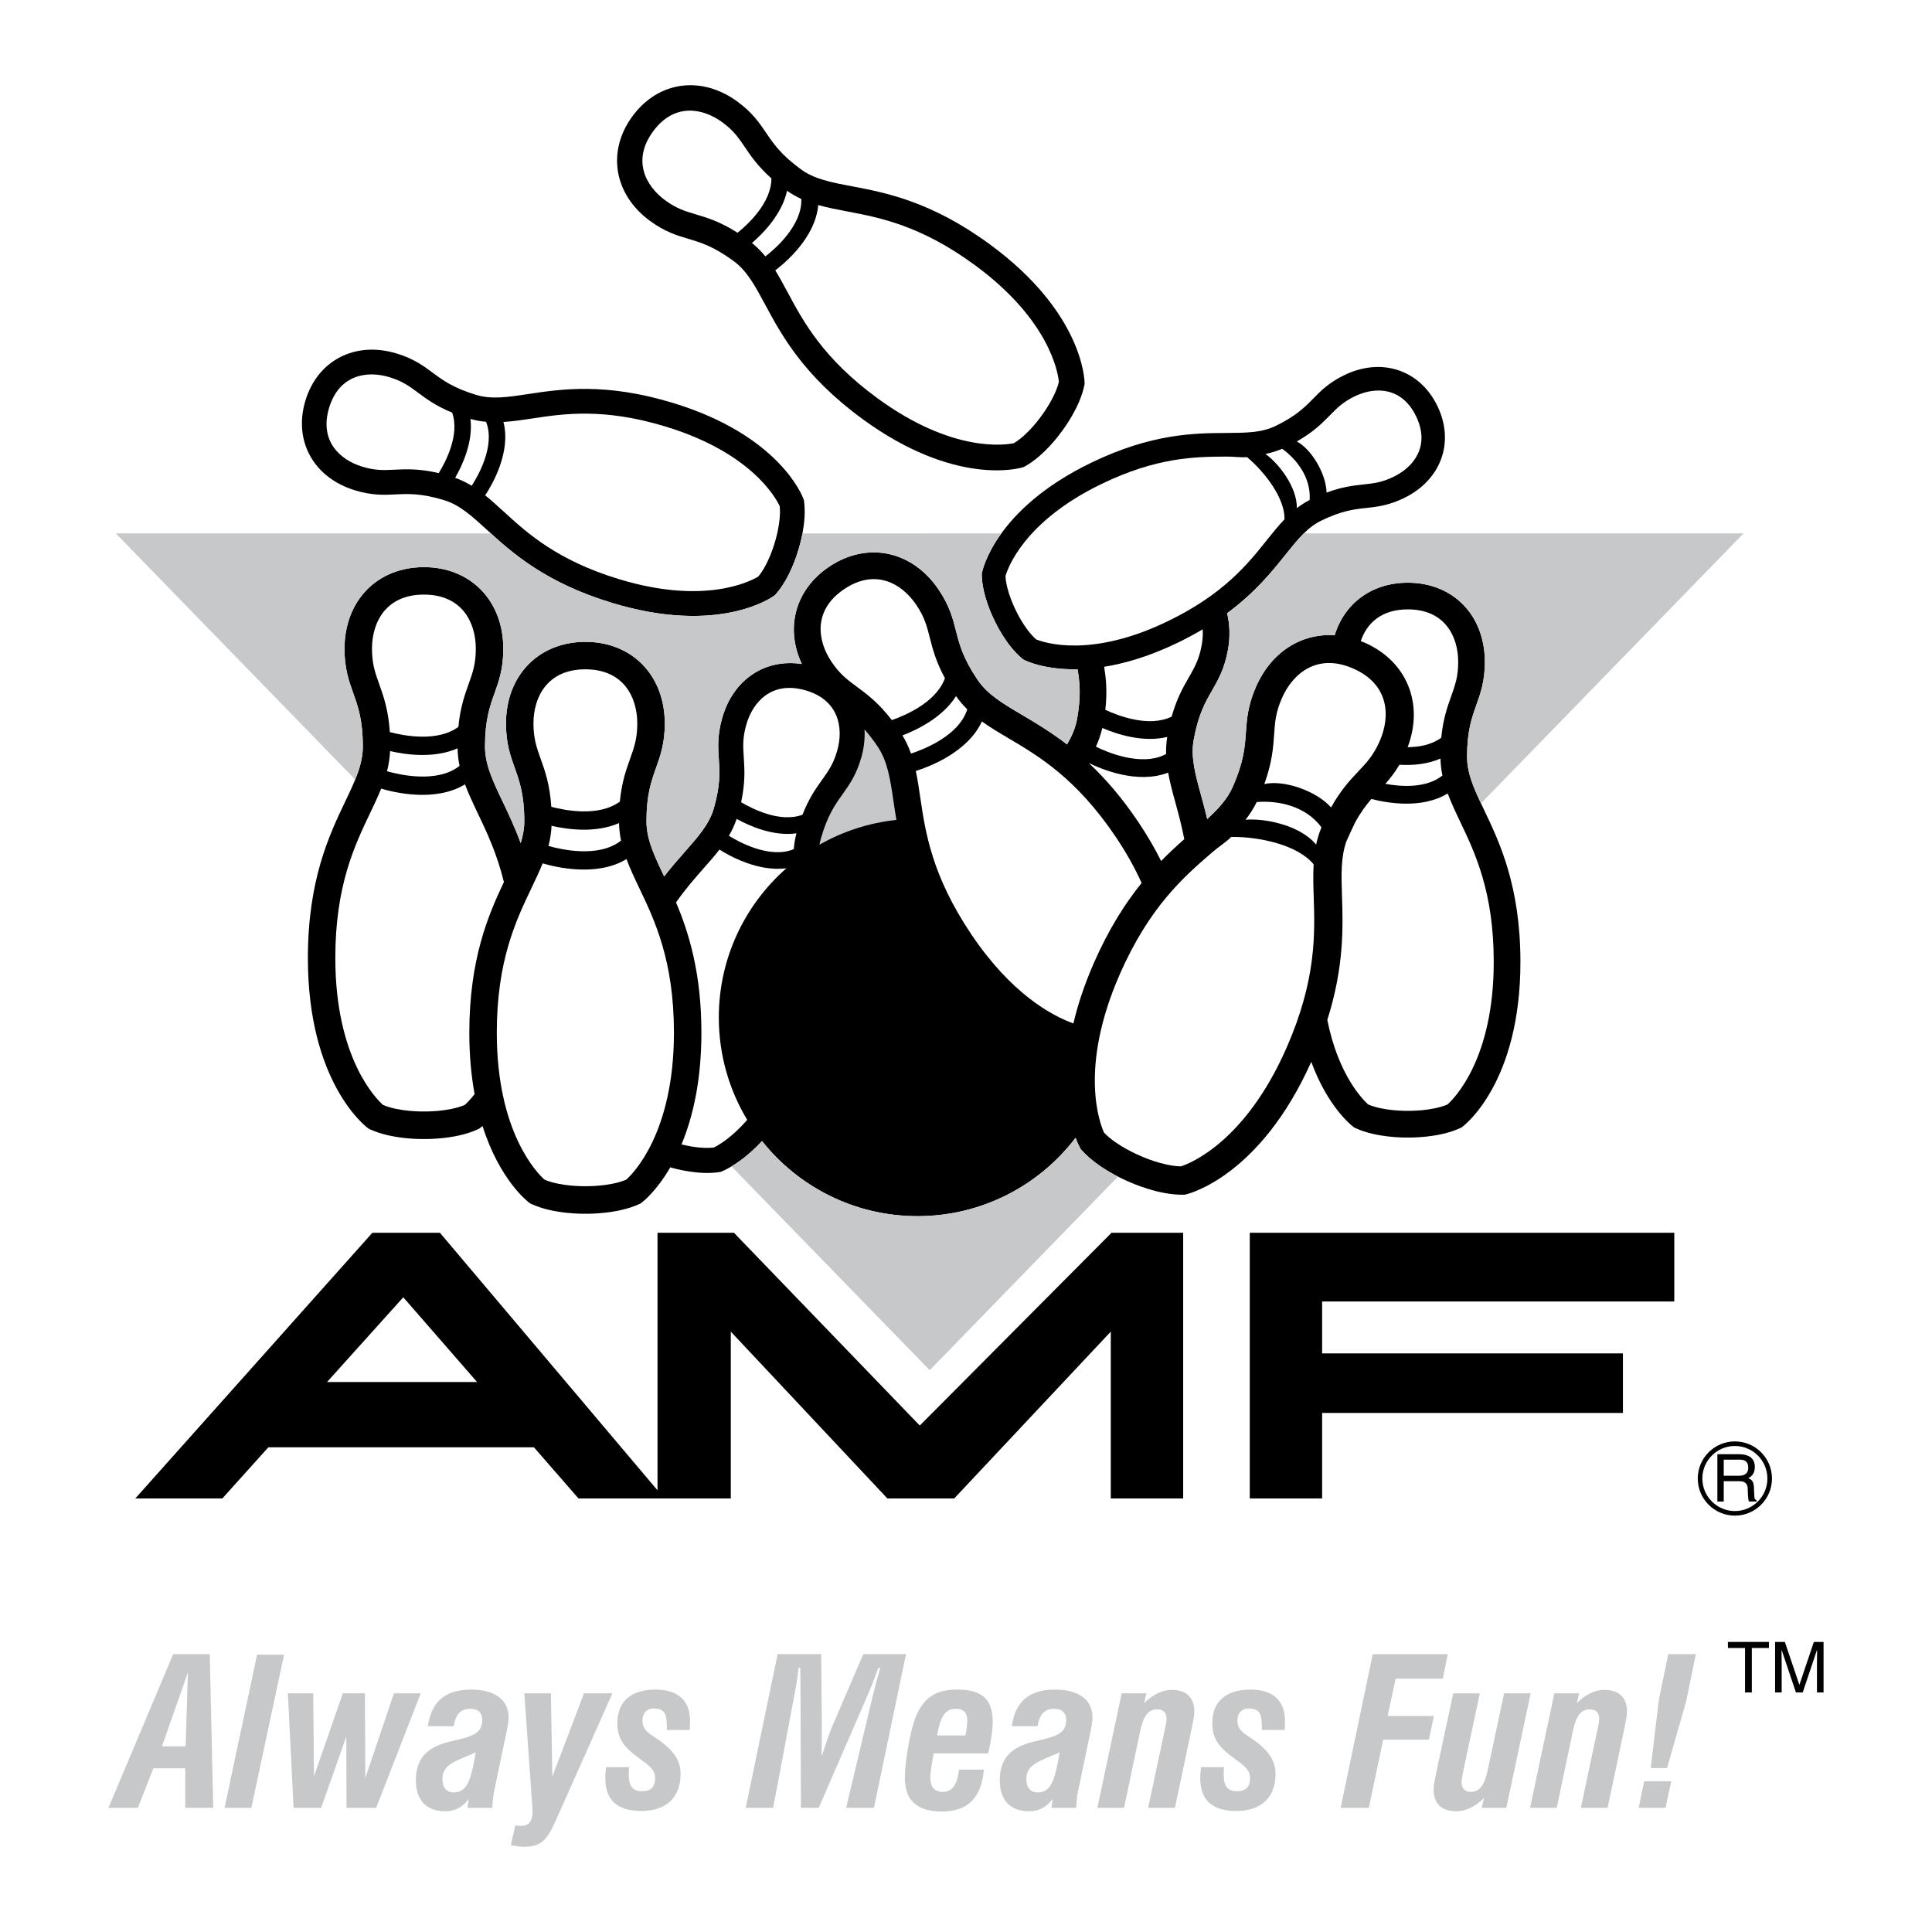 <?xml version="1.0" encoding="utf-8"?>
<!-- Generator: Adobe Illustrator 13.0.0, SVG Export Plug-In . SVG Version: 6.00 Build 14576)  -->
<!DOCTYPE svg PUBLIC "-//W3C//DTD SVG 1.0//EN" "http://www.w3.org/TR/2001/REC-SVG-20010904/DTD/svg10.dtd">
<svg version="1.0" id="Layer_1" xmlns="http://www.w3.org/2000/svg" xmlns:xlink="http://www.w3.org/1999/xlink" x="0px" y="0px"
	 width="192.756px" height="192.756px" viewBox="0 0 192.756 192.756" enable-background="new 0 0 192.756 192.756"
	 xml:space="preserve">
<g>
	<polygon fill-rule="evenodd" clip-rule="evenodd" fill="#FFFFFF" points="0,0 192.756,0 192.756,192.756 0,192.756 0,0 	"/>
	<path fill-rule="evenodd" clip-rule="evenodd" d="M84.995,18.585c-2.094-0.397-3.748-0.71-5.1-1.702
		c-1.992-1.46-2.74-2.566-3.464-3.636c-0.67-0.991-1.364-2.015-2.853-3.106c-3.604-2.643-7.916-2.042-10.484,1.462
		c-2.569,3.503-1.845,7.796,1.759,10.438c1.489,1.091,2.674,1.445,3.821,1.786c1.237,0.368,2.517,0.75,4.509,2.21
		c1.353,0.992,2.149,2.475,3.157,4.352c1.606,2.991,3.805,7.085,9.672,11.387c9.278,6.802,15.737,4.937,16.007,4.854l0.128-0.039
		l0.117-0.065c1.934-1.071,3.499-3.244,3.683-3.505c0.194-0.254,1.796-2.401,2.235-4.567l0.026-0.131l-0.001-0.134
		c-0.002-0.283-0.166-7.004-9.444-13.806C92.897,20.082,88.33,19.217,84.995,18.585L84.995,18.585z"/>
	<path fill-rule="evenodd" clip-rule="evenodd" d="M52.696,39.314c-2.038,0.309-3.647,0.553-5.199,0.082
		c-2.286-0.695-3.323-1.464-4.326-2.208c-0.929-0.689-1.89-1.402-3.599-1.921c-4.136-1.256-7.877,0.674-9.098,4.694
		c-1.221,4.02,0.814,7.705,4.95,8.961c1.708,0.519,2.903,0.461,4.059,0.405c1.247-0.06,2.537-0.123,4.822,0.572
		c1.552,0.471,2.754,1.569,4.275,2.959c2.423,2.214,5.742,5.246,12.474,7.291c10.646,3.233,15.941-0.539,16.162-0.701l0.104-0.077
		l0.086-0.096c1.421-1.597,2.153-4.081,2.238-4.378c0.095-0.294,0.869-2.766,0.575-4.884l-0.018-0.128l-0.044-0.122
		c-0.093-0.257-2.396-6.337-13.042-9.571C60.386,38.148,55.941,38.822,52.696,39.314L52.696,39.314z"/>
	<path fill-rule="evenodd" clip-rule="evenodd" d="M148.082,80.835c-0.956-2.003-1.712-3.585-1.712-5.332
		c0-2.573,0.468-3.882,0.921-5.149c0.419-1.173,0.853-2.387,0.853-4.31c0-4.655-3.16-7.907-7.686-7.907
		c-3.597,0-6.325,2.059-7.295,5.241c-3.315-0.214-6.322,1.653-7.853,5.147c-0.818,1.868-0.913,3.231-1.005,4.55
		c-0.1,1.422-0.202,2.894-1.297,5.394c-0.54,1.233-1.434,2.212-2.564,3.246c-0.199-0.844-0.411-1.623-0.607-2.341
		c-0.587-2.141-1.051-3.831-0.742-5.55c0.456-2.532,1.147-3.738,1.817-4.905c0.62-1.081,1.262-2.198,1.602-4.091
		c0.234-1.299,0.188-2.528-0.085-3.646c2.815-2.079,4.479-4.155,5.806-5.815c1.229-1.538,2.199-2.753,3.594-3.429
		c2.055-0.995,3.281-1.128,4.467-1.256c1.099-0.119,2.235-0.242,3.771-0.986c3.717-1.801,5.09-5.582,3.34-9.193
		c-1.751-3.613-5.569-4.877-9.285-3.077c-1.535,0.744-2.336,1.559-3.11,2.348c-0.836,0.852-1.701,1.731-3.755,2.727
		c-1.394,0.676-2.949,0.685-4.918,0.696c-3.137,0.018-7.432,0.043-13.48,2.974c-9.566,4.635-10.836,10.716-10.886,10.973
		l-0.022,0.122l0.002,0.124c0.038,2.042,1.136,4.26,1.27,4.523c0.124,0.268,1.185,2.504,2.764,3.799l0.095,0.079l0.11,0.057
		c0.132,0.068,1.987,0.992,5.319,0.927c0.204,1.247,0.375,2.599-0.05,4.96c-0.16,0.895-0.518,1.709-1.003,2.539
		c-1.645-1.268-3.167-2.17-4.481-2.946c-1.938-1.145-3.468-2.048-4.457-3.518c-1.455-2.165-1.802-3.531-2.138-4.853
		c-0.311-1.225-0.632-2.491-1.721-4.109c-2.633-3.917-7.132-4.865-10.939-2.305c-3.394,2.282-4.406,6.125-2.72,9.708
		c-3.666-0.564-6.852,1.533-7.947,5.382c-0.494,1.736-0.414,2.943-0.337,4.111c0.083,1.26,0.169,2.562-0.492,4.886
		c-0.449,1.577-1.537,2.812-2.915,4.375c-0.63,0.714-1.328,1.509-2.047,2.435c0-0.001-0.001-0.002-0.001-0.003
		c-0.986-2.065-1.764-3.696-1.764-5.496c0-2.652,0.482-4.002,0.949-5.308c0.432-1.21,0.879-2.461,0.879-4.443
		c0-4.798-3.258-8.15-7.922-8.15c-4.664,0-7.922,3.352-7.922,8.15c0,1.982,0.447,3.233,0.879,4.443
		c0.466,1.306,0.949,2.655,0.949,5.308c0,0.74-0.138,1.454-0.361,2.179c-0.589-1.602-1.231-2.952-1.797-4.139
		c-0.986-2.065-1.764-3.696-1.764-5.496c0-2.652,0.482-4.002,0.948-5.308c0.433-1.209,0.879-2.46,0.879-4.442
		c0-4.799-3.257-8.15-7.922-8.15c-4.664,0-7.922,3.352-7.922,8.15c0,1.982,0.447,3.233,0.879,4.442
		c0.466,1.306,0.949,2.655,0.949,5.308c0,1.8-0.778,3.431-1.764,5.496c-1.57,3.289-3.72,7.792-3.72,15.604
		c0,12.353,5.716,16.761,5.959,16.942l0.115,0.086l0.13,0.061c2.155,0.994,5.031,0.971,5.374,0.965
		c0.343,0.006,3.219,0.029,5.374-0.965l0.13-0.061l0.115-0.086c0.024-0.018,0.104-0.08,0.227-0.186
		c1.703,5.375,4.478,7.516,4.645,7.641l0.116,0.086l0.13,0.061c2.155,0.994,5.03,0.971,5.373,0.965
		c0.343,0.006,3.219,0.029,5.374-0.965l0.131-0.061l0.115-0.086c0.116-0.086,1.464-1.127,2.849-3.516
		c0.491,0.145,2.854,0.791,4.881,0.475l0.129-0.021l0.122-0.045c0.137-0.053,1.917-0.764,4.019-3.031
		c3.631,4.564,9.229,7.494,15.515,7.494c6.436,0,12.153-3.07,15.773-7.822c0.224,0.604,0.409,0.947,0.442,1.004l0.073,0.129
		l0.098,0.109c1.62,1.828,4.34,2.992,4.666,3.127c0.32,0.148,3.021,1.357,5.462,1.311l0.147-0.004l0.145-0.033
		c0.302-0.07,7.388-1.842,12.479-13.219c1.658,4.525,4.032,6.359,4.185,6.473l0.112,0.084l0.126,0.059
		c2.091,0.965,4.881,0.941,5.213,0.936c0.333,0.006,3.123,0.029,5.213-0.936l0.127-0.059l0.111-0.084
		c0.236-0.176,5.781-4.453,5.781-16.436C151.69,88.395,149.604,84.026,148.082,80.835L148.082,80.835z"/>
	<polygon fill-rule="evenodd" clip-rule="evenodd" points="110.897,122.994 91.766,142.227 73.226,122.994 65.6,122.994 
		65.6,148.689 43.891,122.994 37.15,122.994 13.499,149.502 22.182,149.502 26.772,144.398 53.271,144.398 57.717,149.502 
		72.913,149.502 72.913,132.857 88.535,149.502 95.201,149.502 110.823,132.857 110.823,149.502 118.045,149.502 118.045,122.994 
		110.897,122.994 	"/>
	<polygon fill-rule="evenodd" clip-rule="evenodd" points="167.043,129.85 167.043,122.994 124.69,122.994 124.69,149.502 
		131.908,149.502 131.908,140.971 161.92,140.971 161.92,135.029 131.908,135.029 131.908,129.85 167.043,129.85 	"/>
	<path fill-rule="evenodd" clip-rule="evenodd" fill="#FFFFFF" d="M58.402,66.778c3.819,0,5.18,2.794,5.18,5.408
		c0,1.507-0.317,2.395-0.719,3.52c-0.398,1.115-0.836,2.347-1.02,4.269c-2.093,1.543-5.452,0.889-6.839,0.522
		c-0.148-2.228-0.628-3.579-1.062-4.792c-0.402-1.125-0.719-2.013-0.719-3.52C53.223,69.572,54.583,66.778,58.402,66.778
		L58.402,66.778z"/>
	<path fill-rule="evenodd" clip-rule="evenodd" fill="#FFFFFF" d="M61.96,83.864c-2.239,1.783-6.071,0.873-7.239,0.536
		c0.168-0.646,0.273-1.312,0.308-2.01c1.592,0.369,4.395,0.758,6.733-0.273C61.774,82.723,61.844,83.302,61.96,83.864L61.96,83.864z
		"/>
	<path fill-rule="evenodd" clip-rule="evenodd" fill="#FFFFFF" d="M62.477,117.697c-1.654,0.697-4.015,0.65-4.039,0.65l-0.036-0.002
		c-0.001,0-0.037,0.002-0.037,0.002c-0.022,0-2.383,0.047-4.037-0.65c-0.703-0.627-4.762-4.689-4.762-14.662
		c0-7.189,1.915-11.199,3.453-14.421c0.409-0.856,0.797-1.668,1.122-2.478c1.261,0.376,5.394,1.389,8.363-0.427
		c0.355,0.951,0.801,1.898,1.282,2.905c1.538,3.222,3.453,7.232,3.453,14.421C67.238,113.008,63.179,117.07,62.477,117.697
		L62.477,117.697z"/>
	<path fill-rule="evenodd" clip-rule="evenodd" fill="#FFFFFF" d="M42.292,59.323c3.819,0,5.18,2.793,5.18,5.408
		c0,1.507-0.317,2.395-0.719,3.52c-0.398,1.115-0.836,2.347-1.02,4.269c-2.093,1.543-5.452,0.889-6.839,0.522
		c-0.148-2.228-0.628-3.579-1.062-4.792c-0.402-1.125-0.719-2.013-0.719-3.52C37.112,62.117,38.473,59.323,42.292,59.323
		L42.292,59.323z"/>
	<path fill-rule="evenodd" clip-rule="evenodd" fill="#FFFFFF" d="M45.85,76.409c-2.239,1.784-6.071,0.873-7.239,0.536
		c0.168-0.647,0.273-1.313,0.308-2.01c1.592,0.369,4.395,0.757,6.733-0.273C45.664,75.267,45.733,75.846,45.85,76.409L45.85,76.409z
		"/>
	<path fill-rule="evenodd" clip-rule="evenodd" fill="#FFFFFF" d="M116.344,75.228c-2.444,1.318-5.947-0.208-7.005-0.731
		c0.272-0.589,0.486-1.207,0.64-1.866c1.456,0.625,4.065,1.478,6.476,0.895C116.361,74.106,116.328,74.671,116.344,75.228
		L116.344,75.228z"/>
	<path fill-rule="evenodd" clip-rule="evenodd" fill="#FFFFFF" d="M65.154,13.114c2.103-2.869,4.951-2.353,6.915-0.913
		c1.132,0.83,1.624,1.557,2.248,2.479c0.618,0.913,1.302,1.921,2.645,3.117c0.007,2.423-2.334,4.585-3.374,5.425
		c-1.754-1.115-3.034-1.499-4.184-1.841c-1.066-0.317-1.908-0.568-3.04-1.398C64.4,18.542,63.05,15.982,65.154,13.114L65.154,13.114
		z"/>
	<path fill-rule="evenodd" clip-rule="evenodd" fill="#FFFFFF" d="M79.947,19.85c0.106,2.664-2.688,5.041-3.584,5.732
		c-0.394-0.483-0.835-0.928-1.34-1.338c1.154-0.993,2.989-2.884,3.503-5.208C78.987,19.361,79.46,19.627,79.947,19.85L79.947,19.85z
		"/>
	<path fill-rule="evenodd" clip-rule="evenodd" fill="#FFFFFF" d="M105.645,38.094c-0.388,1.626-1.723,3.374-1.737,3.392
		l-0.02,0.026c-0.001,0.001-0.02,0.028-0.02,0.028c-0.013,0.018-1.276,1.816-2.712,2.675c-0.857,0.182-6.145,0.993-13.634-4.498
		c-5.4-3.959-7.358-7.605-8.931-10.535c-0.418-0.779-0.815-1.517-1.244-2.207c0.978-0.74,4.014-3.286,4.285-6.517
		c0.91,0.257,1.867,0.444,2.888,0.637c3.267,0.619,7.333,1.39,12.734,5.349C104.743,31.934,105.56,37.22,105.645,38.094
		L105.645,38.094z"/>
	<path fill-rule="evenodd" clip-rule="evenodd" fill="#FFFFFF" d="M32.838,40.679c1-3.291,3.764-3.732,6.017-3.048
		c1.299,0.395,1.981,0.901,2.845,1.542c0.857,0.635,1.804,1.335,3.412,1.997c0.782,2.208-0.661,4.931-1.34,6.031
		c-1.959-0.456-3.249-0.395-4.408-0.339c-1.074,0.052-1.923,0.093-3.222-0.302C33.891,45.875,31.839,43.971,32.838,40.679
		L32.838,40.679z"/>
	<path fill-rule="evenodd" clip-rule="evenodd" fill="#FFFFFF" d="M48.495,42.085c0.951,2.397-0.837,5.461-1.433,6.379
		c-0.514-0.314-1.06-0.579-1.652-0.792c0.735-1.275,1.804-3.589,1.528-5.875C47.462,41.947,47.98,42.039,48.495,42.085
		L48.495,42.085z"/>
	<path fill-rule="evenodd" clip-rule="evenodd" fill="#FFFFFF" d="M77.79,50.498c0.168,1.608-0.491,3.63-0.498,3.651l-0.01,0.03
		c0,0.001-0.009,0.032-0.009,0.032c-0.005,0.02-0.583,2.066-1.617,3.31c-0.725,0.441-5.289,2.876-13.882,0.266
		c-6.197-1.882-9.151-4.582-11.526-6.751c-0.631-0.576-1.229-1.124-1.842-1.616c0.655-0.988,2.61-4.285,1.822-7.319
		c0.913-0.057,1.845-0.194,2.838-0.344c3.18-0.482,7.137-1.083,13.334,0.8C74.994,45.166,77.433,49.728,77.79,50.498L77.79,50.498z"
		/>
	<path fill-rule="evenodd" clip-rule="evenodd" fill="#FFFFFF" d="M80.34,68.867c3.345,0.952,3.841,3.738,3.189,6.028
		c-0.375,1.32-0.875,2.019-1.507,2.904c-0.627,0.877-1.318,1.848-1.958,3.486c-2.218,0.83-4.997-0.58-6.121-1.247
		c0.425-1.988,0.341-3.292,0.264-4.462c-0.072-1.085-0.129-1.942,0.247-3.263C75.106,70.023,76.994,67.915,80.34,68.867
		L80.34,68.867z"/>
	<path fill-rule="evenodd" clip-rule="evenodd" fill="#FFFFFF" d="M79.198,84.72c-2.406,1.004-5.536-0.748-6.475-1.334
		c0.309-0.525,0.567-1.082,0.771-1.684c1.302,0.72,3.661,1.759,5.966,1.439C79.32,83.674,79.237,84.199,79.198,84.72L79.198,84.72z"
		/>
	<path fill-rule="evenodd" clip-rule="evenodd" fill="#FFFFFF" d="M84.224,58.778c3.117-2.096,5.761-0.562,7.196,1.572
		c0.827,1.23,1.055,2.129,1.345,3.268c0.287,1.129,0.605,2.375,1.51,4.044c-0.862,2.409-3.962,3.718-5.296,4.18
		c-1.343-1.737-2.477-2.576-3.496-3.328c-0.945-0.697-1.692-1.248-2.519-2.478C81.529,63.901,81.107,60.874,84.224,58.778
		L84.224,58.778z"/>
	<path fill-rule="evenodd" clip-rule="evenodd" fill="#FFFFFF" d="M96.505,70.771c-0.849,2.685-4.476,4.044-5.615,4.41
		c-0.218-0.621-0.498-1.222-0.852-1.81c1.502-0.573,4.003-1.793,5.346-3.918C95.727,69.941,96.102,70.376,96.505,70.771
		L96.505,70.771z"/>
	<path fill-rule="evenodd" clip-rule="evenodd" fill="#FFFFFF" d="M141.281,41.529c1.433,2.958-0.22,5.06-2.245,6.041
		c-1.167,0.565-1.974,0.653-2.995,0.764c-1.014,0.11-2.132,0.233-3.689,0.812c-0.042-1.889-1.523-4.348-2.971-5.1
		c1.67-0.951,2.535-1.83,3.312-2.621c0.72-0.733,1.289-1.312,2.456-1.878C137.174,38.566,139.849,38.571,141.281,41.529
		L141.281,41.529z"/>
	<path fill-rule="evenodd" clip-rule="evenodd" fill="#FFFFFF" d="M129.384,50.696c0.047-2.128-1.87-4.519-3.131-5.405
		c0.564-0.112,1.119-0.281,1.672-0.516c1.459,1.051,2.893,2.904,2.738,5.112C130.198,50.124,129.776,50.395,129.384,50.696
		L129.384,50.696z"/>
	<path fill-rule="evenodd" clip-rule="evenodd" fill="#FFFFFF" d="M103.375,63.792c-1.16-1.02-2.01-2.865-2.019-2.884l-0.013-0.028
		c-0.001-0.001-0.015-0.028-0.015-0.028c-0.009-0.018-0.931-1.828-1.012-3.371c0.223-0.78,1.846-5.448,9.568-9.189
		c5.568-2.698,9.392-2.72,12.465-2.738c0.816-0.005,1.319,0.105,2.067,0.054c1.804,1.51,3.781,4.108,3.741,6.202
		c-0.604,0.631-1.169,1.333-1.769,2.083c-1.918,2.4-4.306,5.388-9.874,8.085C108.795,65.719,104.125,64.101,103.375,63.792
		L103.375,63.792z"/>
	<path fill-rule="evenodd" clip-rule="evenodd" fill="#FFFFFF" d="M46.824,103.035c0-7.372,1.915-11.796,3.451-15.036
		c-0.698-2.85-1.71-4.979-2.599-6.841c-0.481-1.007-0.927-1.953-1.282-2.904c-2.97,1.816-7.102,0.804-8.364,0.427
		c-0.325,0.809-0.713,1.622-1.122,2.478c-1.538,3.222-3.453,7.232-3.453,14.422c0,9.972,4.059,14.034,4.761,14.661
		c1.654,0.697,4.015,0.65,4.038,0.65c0,0,0.035-0.002,0.037-0.002l0.036,0.002c0.024,0,2.385,0.047,4.039-0.65
		c0.168-0.15,0.532-0.502,0.985-1.082C47.024,107.381,46.824,105.348,46.824,103.035L46.824,103.035z"/>
	<path fill-rule="evenodd" clip-rule="evenodd" fill="#FFFFFF" d="M136.141,64.114c4.228,1.852,5.939,6.088,4.303,10.432
		c1.172-0.012,2.397-0.241,3.353-0.946c0.178-1.865,0.603-3.06,0.989-4.141c0.391-1.091,0.698-1.953,0.698-3.415
		c0-2.536-1.32-5.247-5.025-5.247c-2.683,0-4.11,1.423-4.696,3.17C135.889,64.018,136.015,64.059,136.141,64.114L136.141,64.114z"/>
	<path fill-rule="evenodd" clip-rule="evenodd" fill="#FFFFFF" d="M145.681,81.981c-0.466-0.977-0.898-1.895-1.243-2.818
		c-2.567,1.57-6.026,0.961-7.615,0.552c-0.523,0.601-1.061,1.312-1.616,2.33c-0.283,0.591-0.577,1.211-0.869,1.874
		c-0.567,1.585-0.519,3.327-0.448,5.489c0.1,3.048,0.228,7.014-1.464,12.35c1.101,5.52,3.556,7.969,4.081,8.438
		c1.604,0.678,3.895,0.631,3.917,0.631c0,0,0.034,0,0.035,0h0.035c0.023,0,2.313,0.047,3.918-0.631
		c0.682-0.607,4.619-4.549,4.619-14.223C149.03,88.998,147.173,85.107,145.681,81.981L145.681,81.981z"/>
	<path fill-rule="evenodd" clip-rule="evenodd" fill="#FFFFFF" d="M143.91,77.374c-0.113-0.546-0.181-1.108-0.191-1.695
		c-1.322,0.583-2.795,0.696-4.101,0.62c-0.453,0.776-0.929,1.371-1.404,1.904C139.84,78.502,142.299,78.657,143.91,77.374
		L143.91,77.374z"/>
	<path fill-rule="evenodd" clip-rule="evenodd" fill="#FFFFFF" d="M135.009,66.699c3.6,1.577,3.729,4.771,2.649,7.235
		c-0.623,1.42-1.288,2.126-2.131,3.02c-0.836,0.887-1.758,1.866-2.724,3.603c-1.505-1.686-4.762-2.771-6.661-2.331
		c0.78-2.16,0.885-3.632,0.978-4.954c0.085-1.226,0.152-2.193,0.774-3.614C128.975,67.193,131.41,65.122,135.009,66.699
		L135.009,66.699z"/>
	<path fill-rule="evenodd" clip-rule="evenodd" fill="#FFFFFF" d="M131.309,84.27c-1.609-1.971-5.209-2.656-7.043-2.483
		c0.426-0.541,0.8-1.125,1.119-1.767c2.144-0.177,4.886,0.394,6.459,2.522C131.605,83.117,131.432,83.691,131.309,84.27
		L131.309,84.27z"/>
	<path fill-rule="evenodd" clip-rule="evenodd" fill="#FFFFFF" d="M117.829,116.367c-1.847-0.025-4.052-1.045-4.074-1.055
		l-0.033-0.016c-0.001,0-0.035-0.014-0.035-0.014c-0.021-0.01-2.266-0.939-3.537-2.279c-0.403-0.883-2.551-6.387,1.565-15.783
		c2.968-6.776,6.428-9.764,9.207-12.166c0.738-0.638,1.281-0.928,1.922-1.556c2.812-0.028,6.627,0.799,8.216,2.734
		c-0.058,1.043-0.028,2.119,0.009,3.267c0.12,3.671,0.269,8.241-2.699,15.016C124.253,113.912,118.751,116.066,117.829,116.367
		L117.829,116.367z"/>
	<path fill-rule="evenodd" clip-rule="evenodd" fill="#FFFFFF" d="M109.13,96.089c1.504-3.432,3.15-5.986,4.768-7.991
		c-0.63-1.41-1.462-2.938-2.562-4.574c-3.946-5.869-7.71-8.092-10.733-9.877c-0.945-0.558-1.829-1.086-2.641-1.667
		c-1.427,3.112-5.355,4.554-6.592,4.938c0.178,0.839,0.308,1.715,0.444,2.638c0.513,3.475,1.151,7.798,5.097,13.667
		c3.942,5.863,7.921,8.066,10.181,8.888C107.518,100.291,108.171,98.281,109.13,96.089L109.13,96.089z"/>
	<path fill-rule="evenodd" clip-rule="evenodd" fill="#FFFFFF" d="M71.716,101.514c0-5.937,2.613-11.259,6.747-14.892
		c-2.835,0.392-5.752-1.268-6.681-1.859c-0.487,0.627-1.029,1.243-1.601,1.891c-0.857,0.973-1.799,2.045-2.734,3.377
		c1.287,3.036,2.532,7.062,2.532,13.005c0,4.879-0.892,8.514-1.985,11.143c0.706,0.174,2.072,0.449,3.224,0.309
		c0.391-0.189,1.755-0.938,3.329-2.762C72.75,108.742,71.716,105.248,71.716,101.514L71.716,101.514z"/>
	<path fill-rule="evenodd" clip-rule="evenodd" fill="#FFFFFF" d="M113.574,82.019c0.913,1.358,1.658,2.654,2.271,3.884
		c0.805-0.826,1.582-1.536,2.311-2.179c-0.258-1.349-0.583-2.544-0.885-3.647c-0.287-1.043-0.55-2.024-0.726-2.993
		c-3.031,1.179-6.635-0.329-7.915-0.957C110.227,77.626,111.896,79.522,113.574,82.019L113.574,82.019z"/>
	<path fill-rule="evenodd" clip-rule="evenodd" fill="#C6C8CA" d="M81.763,84.272c0.035-0.204,0.08-0.406,0.137-0.608
		c0.661-2.323,1.42-3.385,2.154-4.413c0.68-0.952,1.383-1.936,1.877-3.673c0.276-0.968,0.374-1.911,0.322-2.805
		c0.412,0.465,0.847,1.024,1.316,1.722c0.988,1.47,1.248,3.228,1.576,5.455c0.086,0.581,0.179,1.201,0.29,1.854
		C86.667,82.096,84.072,82.96,81.763,84.272L81.763,84.272z"/>
	<path fill-rule="evenodd" clip-rule="evenodd" fill="#FFFFFF" d="M117.546,64.102c-2.822,1.367-5.292,2.087-7.383,2.423
		c0.179,1.119,0.327,2.407,0.116,4.295c1.261,0.588,4.355,1.789,6.619,0.675c0.505-1.804,1.135-2.905,1.707-3.901
		c0.576-1.005,1.031-1.798,1.29-3.237c0.093-0.514,0.128-1.045,0.099-1.571C119.242,63.23,118.435,63.671,117.546,64.102
		L117.546,64.102z"/>
	<path fill-rule="evenodd" clip-rule="evenodd" fill="#C6C8CA" d="M130.082,53.22c-0.611,0.603-1.193,1.326-1.848,2.146
		c-1.327,1.661-2.99,3.737-5.806,5.815c0.273,1.118,0.319,2.347,0.085,3.646c-0.34,1.893-0.981,3.01-1.602,4.091
		c-0.67,1.167-1.361,2.373-1.817,4.905c-0.309,1.719,0.155,3.41,0.742,5.55c0.196,0.718,0.408,1.497,0.607,2.341
		c1.131-1.033,2.024-2.013,2.564-3.246c1.095-2.5,1.197-3.971,1.297-5.394c0.092-1.318,0.187-2.682,1.005-4.55
		c1.53-3.494,4.537-5.361,7.853-5.147c0.97-3.182,3.698-5.241,7.295-5.241c4.525,0,7.686,3.251,7.686,7.907
		c0,1.923-0.434,3.137-0.853,4.31c-0.453,1.267-0.921,2.576-0.921,5.149c0,1.543,0.591,2.96,1.388,4.65l26.197-26.934H130.082
		L130.082,53.22z"/>
	<path fill-rule="evenodd" clip-rule="evenodd" fill="#C6C8CA" d="M107.924,114.754l-0.098-0.109l-0.073-0.129
		c-0.033-0.057-0.219-0.4-0.442-1.004c-3.62,4.752-9.338,7.822-15.773,7.822c-6.286,0-11.884-2.93-15.515-7.494
		c-1.203,1.299-2.299,2.084-3.043,2.531l19.777,20.334l18.786-19.316C110.52,116.863,108.986,115.953,107.924,114.754
		L107.924,114.754z"/>
	<path fill-rule="evenodd" clip-rule="evenodd" fill="#C6C8CA" d="M36.198,74.481c0-2.652-0.482-4.002-0.949-5.308
		c-0.433-1.209-0.879-2.46-0.879-4.442c0-4.799,3.258-8.15,7.922-8.15c4.665,0,7.922,3.352,7.922,8.15
		c0,1.982-0.447,3.233-0.879,4.442c-0.466,1.306-0.948,2.655-0.948,5.308c0,1.8,0.778,3.431,1.764,5.496
		c0.566,1.187,1.208,2.537,1.797,4.139c0.224-0.726,0.361-1.439,0.361-2.179c0-2.652-0.483-4.002-0.949-5.308
		c-0.432-1.21-0.879-2.461-0.879-4.443c0-4.798,3.258-8.15,7.922-8.15c4.665,0,7.922,3.352,7.922,8.15
		c0,1.982-0.447,3.233-0.879,4.443c-0.467,1.306-0.949,2.655-0.949,5.308c0,1.8,0.778,3.431,1.764,5.496
		c0,0.001,0.001,0.002,0.001,0.003c0.719-0.926,1.417-1.72,2.047-2.435c1.378-1.563,2.466-2.798,2.915-4.375
		c0.661-2.323,0.575-3.626,0.492-4.886c-0.077-1.167-0.157-2.375,0.337-4.111c1.095-3.849,4.281-5.946,7.947-5.382
		c-1.686-3.583-0.674-7.426,2.72-9.708c3.808-2.56,8.306-1.612,10.939,2.305c1.088,1.618,1.41,2.884,1.721,4.109
		c0.336,1.322,0.683,2.688,2.138,4.853c0.989,1.47,2.519,2.374,4.457,3.518c1.314,0.776,2.837,1.678,4.481,2.946
		c0.485-0.83,0.843-1.645,1.003-2.539c0.425-2.361,0.254-3.713,0.05-4.96c-3.332,0.065-5.188-0.858-5.319-0.927l-0.11-0.057
		l-0.095-0.079c-1.579-1.295-2.64-3.531-2.764-3.799c-0.134-0.263-1.231-2.481-1.27-4.523l-0.002-0.124l0.022-0.122
		c0.025-0.13,0.365-1.751,1.931-3.921H80.063c-0.166,0.878-0.371,1.535-0.417,1.677c-0.084,0.297-0.817,2.781-2.238,4.378
		l-0.086,0.096l-0.104,0.077c-0.22,0.162-5.516,3.934-16.162,0.701c-6.374-1.936-9.687-4.756-12.078-6.93H11.556l23.881,24.554
		C35.898,76.646,36.198,75.596,36.198,74.481L36.198,74.481z"/>
	<polygon fill-rule="evenodd" clip-rule="evenodd" fill="#FFFFFF" points="32.63,137.885 40.235,129.43 47.599,137.885 
		32.63,137.885 	"/>
	<polygon fill-rule="evenodd" clip-rule="evenodd" fill="#C6C8CA" points="13.754,180.369 15.303,176.428 18.482,176.428 
		18.482,180.369 21.274,180.369 20.928,165.031 17.28,165.031 10.82,180.369 13.754,180.369 	"/>
	<polygon fill-rule="evenodd" clip-rule="evenodd" fill="#C6C8CA" points="25.648,165.088 28.341,165.088 25.077,180.369 
		22.405,180.369 25.648,165.088 	"/>
	<polygon fill-rule="evenodd" clip-rule="evenodd" fill="#C6C8CA" points="28.72,168.943 31.249,168.943 31.33,177.211 
		34.205,168.943 36.407,168.943 36.448,177.395 39.303,168.943 41.974,168.943 37.529,180.369 34.572,180.369 34.552,173.246 
		32.044,180.369 29.291,180.369 28.72,168.943 	"/>
	<path fill-rule="evenodd" clip-rule="evenodd" fill="#C6C8CA" d="M46.769,179.48l-0.123,0.889h2.468
		c0.041-0.705,0.102-1.236,0.163-1.541l1.324-6.344c0.102-0.529,0.143-0.916,0.143-1.141c0-1.732-1.344-2.771-3.75-2.771
		c-2.551,0-3.958,1.182-4.304,3.648h2.569c0.224-1.225,0.714-1.734,1.673-1.734c0.755,0,1.184,0.408,1.184,1.102
		c0,1.488-1.163,1.672-3.183,2.162c-2.319,0.533-3.441,1.695-3.441,3.877c0,1.959,1.04,3.082,2.896,3.082
		C45.401,180.717,46.136,180.311,46.769,179.48L46.769,179.48z"/>
	<path fill-rule="evenodd" clip-rule="evenodd" fill="#C6C8CA" d="M51.414,182.131c0.204,0.021,0.387,0.041,0.53,0.041
		c0.816,0,1.183-0.449,1.183-1.428c0-0.225-0.021-0.51-0.041-0.836l-0.775-10.965h2.651l0.143,8.314l3.161-8.314H61.1l-5.608,12.596
		c-0.836,1.877-1.387,2.713-3.181,2.713c-0.387,0-0.816-0.061-1.346-0.164L51.414,182.131L51.414,182.131z"/>
	<path fill-rule="evenodd" clip-rule="evenodd" fill="#C6C8CA" d="M62.754,176.307c-0.021,0.326-0.021,0.57-0.021,0.795
		c0,1.123,0.41,1.611,1.334,1.611c0.862,0,1.294-0.428,1.294-1.305c0-0.857-0.637-1.285-1.525-1.934
		c-1.427-1.041-2.243-1.855-2.243-3.549c0-2.158,1.346-3.354,3.816-3.354c2.239,0,3.437,1.096,3.437,3.129
		c0,0.164-0.021,0.469-0.021,0.898h-2.293v-0.326c0-1.307-0.245-1.816-1.307-1.816c-0.695,0-1.124,0.449-1.124,1.184
		c0,1.061,0.735,1.326,1.707,2.016c1.383,0.998,2.095,1.998,2.095,3.324c0,2.342-1.423,3.703-3.918,3.703
		c-2.413,0-3.594-1.098-3.594-3.275c0-0.307,0.02-0.674,0.081-1.102H62.754L62.754,176.307z"/>
	<path fill-rule="evenodd" clip-rule="evenodd" fill="#C6C8CA" d="M74.402,180.369l3.182-15.338h4.344l0.062,6.668
		c0,0.857,0,2.043-0.021,3.553c0.469-1.408,0.816-2.449,1.102-3.104l3.06-7.117h4.263l-3.203,15.338h-2.773l2.672-11.223
		c0.163-0.693,0.408-1.613,0.734-2.756h-0.184c-0.509,1.367-0.877,2.307-1.101,2.797l-4.854,11.182h-1.774l-0.041-10.998
		c0-1-0.021-1.98-0.021-2.98h-0.184c-0.082,0.939-0.265,2.021-0.51,3.268l-2.019,10.711H74.402L74.402,180.369z"/>
	<path fill-rule="evenodd" clip-rule="evenodd" fill="#C6C8CA" d="M95.675,176.562c-0.163,1.48-0.653,2.211-1.593,2.211
		c-0.857,0-1.266-0.467-1.266-1.4c0-0.426,0.102-1.236,0.347-2.434h5.425c0.312-1.305,0.455-2.387,0.455-3.186
		c0-2.225-1.105-3.182-3.516-3.182c-2.141,0-3.325,0.754-4.144,2.672c-0.307,0.736-0.675,2.166-0.961,4.283
		c-0.103,0.75-0.144,1.379-0.144,1.826c0,2.279,1.207,3.385,3.72,3.385c2.552,0,3.937-1.393,4.162-4.176H95.675L95.675,176.562z"/>
	<path fill-rule="evenodd" clip-rule="evenodd" fill="#C6C8CA" d="M105.025,179.48l-0.122,0.889h2.468
		c0.04-0.705,0.102-1.236,0.163-1.541l1.323-6.344c0.103-0.529,0.143-0.916,0.143-1.141c0-1.732-1.344-2.771-3.75-2.771
		c-2.551,0-3.957,1.182-4.304,3.648h2.569c0.225-1.225,0.714-1.734,1.673-1.734c0.755,0,1.185,0.408,1.185,1.102
		c0,1.488-1.164,1.672-3.184,2.162c-2.319,0.533-3.441,1.695-3.441,3.877c0,1.959,1.04,3.082,2.896,3.082
		C103.658,180.717,104.393,180.311,105.025,179.48L105.025,179.48z"/>
	<path fill-rule="evenodd" clip-rule="evenodd" fill="#C6C8CA" d="M109.484,180.369l2.427-11.426h2.467l-0.232,0.986
		c0.918-0.898,1.815-1.326,2.772-1.326c1.447,0,2.241,0.775,2.241,2.162c0,0.348-0.081,0.797-0.203,1.387l-1.732,8.217h-2.67
		l1.692-7.971c0.082-0.367,0.143-0.652,0.143-0.898c0-0.611-0.326-0.959-0.938-0.959c-0.897,0-1.366,0.674-1.673,2.082l-1.631,7.746
		H109.484L109.484,180.369z"/>
	<path fill-rule="evenodd" clip-rule="evenodd" fill="#C6C8CA" d="M122.112,176.307c-0.021,0.326-0.021,0.57-0.021,0.795
		c0,1.123,0.41,1.611,1.334,1.611c0.862,0,1.294-0.428,1.294-1.305c0-0.857-0.637-1.285-1.525-1.934
		c-1.427-1.041-2.243-1.855-2.243-3.549c0-2.158,1.347-3.354,3.815-3.354c2.24,0,3.438,1.096,3.438,3.129
		c0,0.164-0.021,0.469-0.021,0.898h-2.293v-0.326c0-1.307-0.245-1.816-1.308-1.816c-0.694,0-1.123,0.449-1.123,1.184
		c0,1.061,0.735,1.326,1.707,2.016c1.383,0.998,2.095,1.998,2.095,3.324c0,2.342-1.424,3.703-3.918,3.703
		c-2.413,0-3.595-1.098-3.595-3.275c0-0.307,0.021-0.674,0.082-1.102H122.112L122.112,176.307z"/>
	<polygon fill-rule="evenodd" clip-rule="evenodd" fill="#C6C8CA" points="136.959,165.033 144.441,165.033 143.951,167.484 
		139.242,167.484 138.447,171.203 143.055,171.203 142.565,173.568 137.998,173.568 136.571,180.369 133.758,180.369 
		136.959,165.033 	"/>
	<path fill-rule="evenodd" clip-rule="evenodd" fill="#C6C8CA" d="M152.714,168.943l-2.427,11.426h-2.468l0.248-0.984
		c-0.917,0.896-1.835,1.326-2.793,1.326c-1.448,0-2.244-0.775-2.244-2.162c0-0.348,0.082-0.816,0.204-1.408l1.754-8.197h2.651
		l-1.692,7.973c-0.082,0.367-0.122,0.652-0.122,0.898c0,0.611,0.306,0.959,0.917,0.959c0.897,0,1.366-0.695,1.672-2.104l1.652-7.727
		H152.714L152.714,168.943z"/>
	<path fill-rule="evenodd" clip-rule="evenodd" fill="#C6C8CA" d="M152.652,180.369l2.427-11.426h2.467l-0.232,0.986
		c0.918-0.898,1.815-1.326,2.772-1.326c1.447,0,2.241,0.775,2.241,2.162c0,0.348-0.081,0.797-0.203,1.387l-1.732,8.217h-2.67
		l1.692-7.971c0.082-0.367,0.143-0.652,0.143-0.898c0-0.611-0.326-0.959-0.938-0.959c-0.896,0-1.366,0.674-1.672,2.082l-1.631,7.746
		H152.652L152.652,180.369z"/>
	<polygon fill-rule="evenodd" clip-rule="evenodd" fill="#C6C8CA" points="164.69,176.398 165.507,169.572 166.444,165.031 
		169.198,165.031 168.22,169.777 166.322,176.398 164.69,176.398 	"/>
	<polygon fill-rule="evenodd" clip-rule="evenodd" fill="#C6C8CA" points="163.491,180.367 164.043,177.717 166.742,177.717 
		166.17,180.367 163.491,180.367 	"/>
	<path fill-rule="evenodd" clip-rule="evenodd" d="M173.089,151.215c2.042,0,3.702-1.662,3.702-3.703
		c0-2.043-1.66-3.703-3.702-3.703s-3.703,1.66-3.703,3.703C169.386,149.553,171.047,151.215,173.089,151.215L173.089,151.215z"/>
	<path fill-rule="evenodd" clip-rule="evenodd" fill="#FFFFFF" d="M169.844,147.512c0-1.791,1.455-3.246,3.245-3.246
		c1.789,0,3.245,1.455,3.245,3.246c0,1.789-1.456,3.246-3.245,3.246C171.299,150.758,169.844,149.301,169.844,147.512
		L169.844,147.512z"/>
	<path fill-rule="evenodd" clip-rule="evenodd" d="M171.979,147.779h1.547c0.767,0,0.846,0.455,0.846,0.842
		c0,0.18,0.02,0.896,0.111,1.186h0.78v-0.105c-0.197-0.111-0.229-0.211-0.236-0.473l-0.04-0.857
		c-0.025-0.656-0.294-0.775-0.562-0.885c0.299-0.178,0.654-0.434,0.654-1.131c0-1-0.775-1.268-1.553-1.268h-2.183v4.719h0.636
		V147.779L171.979,147.779z"/>
	<polygon fill-rule="evenodd" clip-rule="evenodd" fill="#FFFFFF" points="16.159,174.229 18.747,166.859 18.523,174.229 
		16.159,174.229 	"/>
	<path fill-rule="evenodd" clip-rule="evenodd" fill="#FFFFFF" d="M47.466,174.834c-0.469,2.732-0.836,3.996-2.182,3.996
		c-0.734,0-1.142-0.469-1.142-1.326C44.142,176.037,45.345,175.771,47.466,174.834L47.466,174.834z"/>
	<path fill-rule="evenodd" clip-rule="evenodd" fill="#FFFFFF" d="M96.322,173.145h-2.833c0.326-1.859,0.795-2.658,1.875-2.658
		c0.754,0,1.142,0.389,1.142,1.166C96.506,172,96.445,172.512,96.322,173.145L96.322,173.145z"/>
	<path fill-rule="evenodd" clip-rule="evenodd" fill="#FFFFFF" d="M105.723,174.834c-0.469,2.732-0.836,3.996-2.182,3.996
		c-0.734,0-1.142-0.469-1.142-1.326C102.399,176.037,103.603,175.771,105.723,174.834L105.723,174.834z"/>
	<polygon fill-rule="evenodd" clip-rule="evenodd" points="172.394,163.816 176.487,163.816 176.487,164.422 174.779,164.422 
		174.779,168.857 174.102,168.857 174.102,164.422 172.394,164.422 172.394,163.816 	"/>
	<path fill-rule="evenodd" clip-rule="evenodd" d="M181.279,168.857v-2.977c0-0.146,0.014-0.787,0.014-1.258h-0.014l-1.422,4.234
		h-0.677l-1.422-4.227h-0.015c0,0.463,0.015,1.104,0.015,1.25v2.977h-0.657v-5.041h0.974l1.443,4.264h0.015l1.436-4.264h0.968v5.041
		H181.279L181.279,168.857z"/>
	<path fill-rule="evenodd" clip-rule="evenodd" fill="#FFFFFF" d="M171.979,145.631h1.593c0.316,0,0.85,0.059,0.85,0.789
		c0,0.699-0.494,0.816-0.961,0.816h-1.481V145.631L171.979,145.631z"/>
</g>
</svg>
